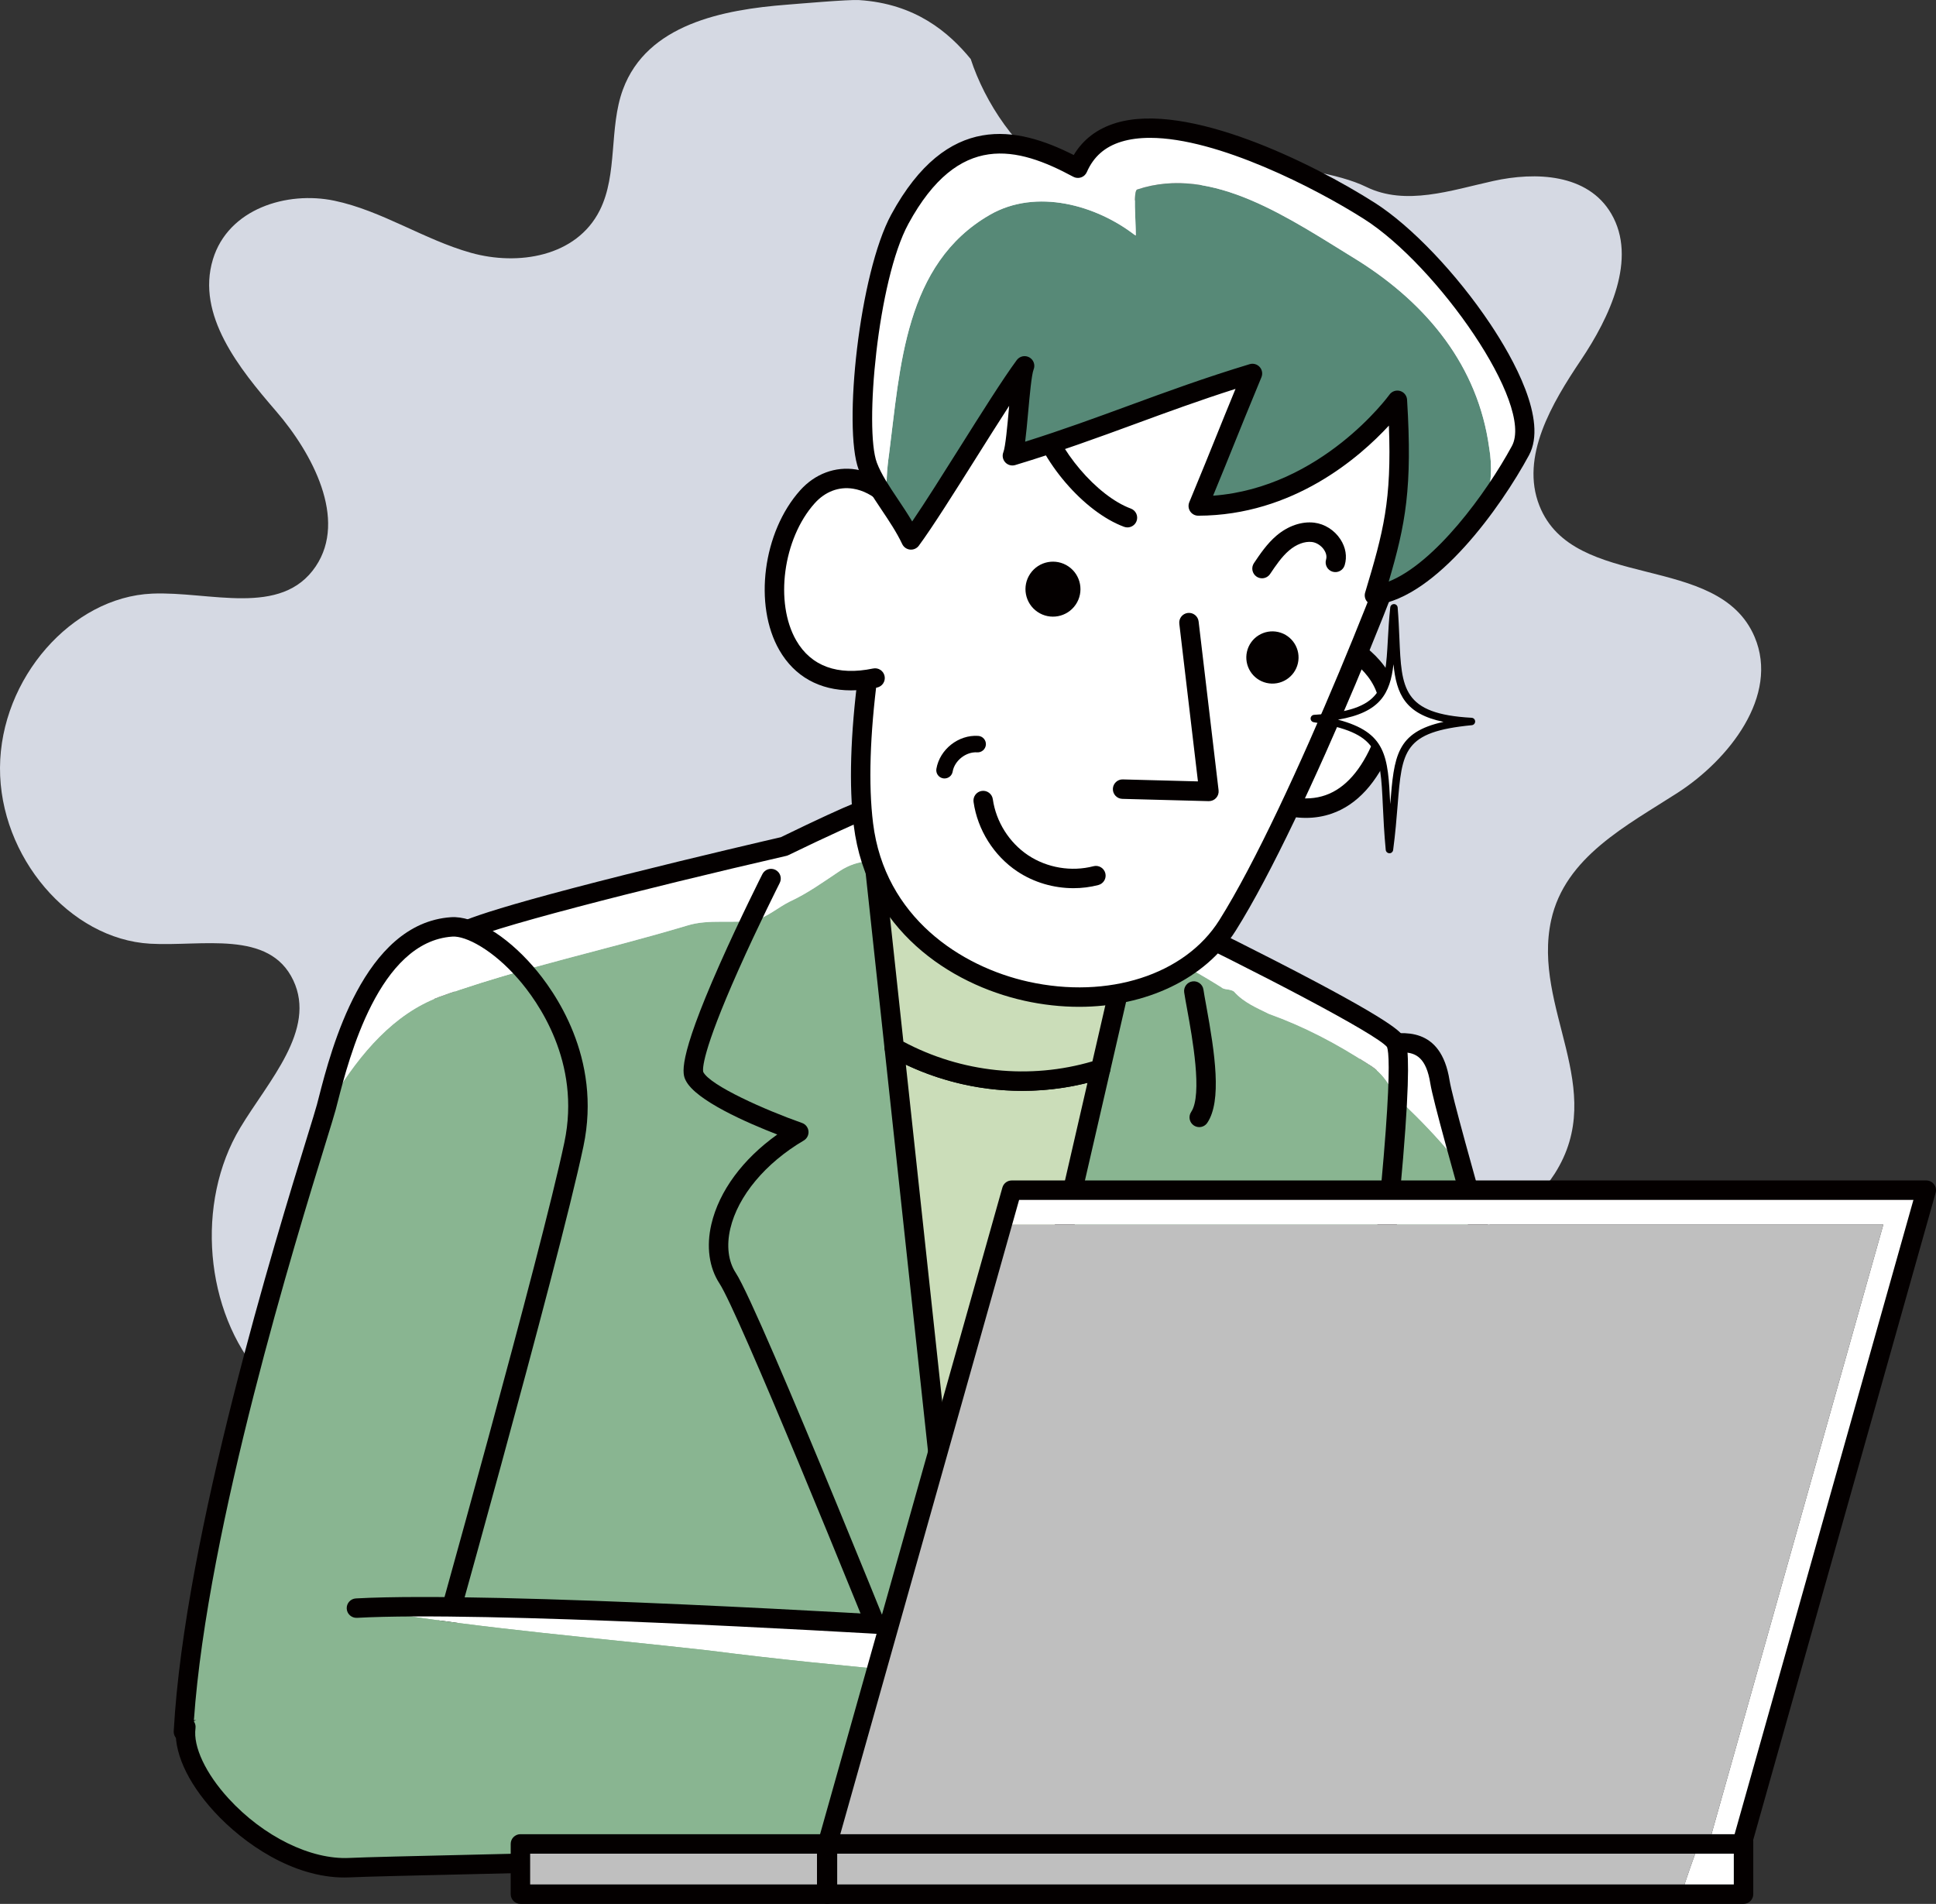 <?xml version="1.0" encoding="UTF-8"?>
<svg id="_レイヤー_1" data-name="レイヤー 1" xmlns="http://www.w3.org/2000/svg" viewBox="0 0 1380.72 1357.99">
  <rect x="0" y="0" width="1380.72" height="1357.99" fill="#333333" stroke="none"/>
  <defs>
    <style>
      .cls-1 {
        fill: #040000;
      }

      .cls-1, .cls-2, .cls-3, .cls-4, .cls-5, .cls-6, .cls-7 {
        stroke-width: 0px;
      }

      .cls-2 {
        fill: #89b591;
      }

      .cls-3 {
        fill: #bfbfbf;
      }

      .cls-4 {
        fill: #fff;
      }

      .cls-5 {
        fill: #cbddb9;
      }

      .cls-6 {
        fill: #578977;
      }

      .cls-7 {
        fill: #d5d9e3;
      }
    </style>
  </defs>
  <path class="cls-7" d="m108.45,423.42c41.1-1.78,92.21,17.07,116.75-19.48,22.56-33.62-2.25-80.49-28.39-110.76-26.14-30.27-56.99-68.43-44.98-108.14,10.93-36.13,52.78-48.96,86.59-41.89,33.81,7.07,64.1,27.83,97.46,37.18,33.36,9.36,75.15,2.97,91.87-30.33,12.96-25.8,6.44-58.76,16.49-86.11,17.16-46.68,71.6-57.04,117.01-60.55,7.84-.61,43.9-3.77,51.38-3.29,40.23,2.57,64.03,22.99,79.66,42.05,10.19,31.12,32.96,65.75,62.52,83.38,53.54,31.95,86.06,14.47,136.89-8.46,27.74,1.65,63.11,6.7,82.61,16.26,28.15,13.81,60.44,2.49,90.63-4.18,30.19-6.68,67.46-5.28,84.19,23.34,18.72,32.02-1.13,73.83-21.68,104.44-20.54,30.61-43.39,68.86-29.58,103.8,24.41,61.74,127.63,32.63,153.49,93.64,17.82,42.05-18.52,87.64-54.76,111.05-36.23,23.41-80.41,45.75-90.33,90.89-13.84,63.02,41.05,120.16,2.6,180.75-30.64,48.29-90,37.15-124.81,77.66-29.66,34.52-31.01,92.11-66.67,122.95-37.11,32.09-98.96,22.16-117.54-30.29-7.08-19.97-6.76-42.22-12.09-62.85s-19.77-41.47-39.14-41.26c-21.62.24-35.85,26.54-37.55,50.41-1.7,23.87,4.49,47.85,2.36,71.68-4.15,46.44-44.17,85.38-86.3,83.97-42.13-1.41-79.95-42.95-81.56-89.59-1.23-35.46,15.35-73.4.52-104.86-19.29-40.92-76.16-35.51-109.52-7.84-33.36,27.67-55.63,69.93-90.81,94.69-48.83,34.37-118.92,25.41-159.4-20.36-40.48-45.77-47.1-123.56-15.05-176.9,20.01-33.3,54.59-69.76,37.84-105.2-17.13-36.25-65.19-24-102.08-26.1C49.76,669.87-.35,611.11,0,547.55c.35-63.56,51.1-121.64,108.45-124.13Z"/>
  <g>
    <g>
      <g>
        <g>
          <g>
            <path class="cls-2" d="m992.02,776.19c5,8,12,14,18,20,12.03,12.03,22.85,24.06,32.81,36.9,37.16,134.41,125.26,437.36,118.01,474.2-8.97,45.57-308.91,3.88-305.64-68.4,2.92-64.68,100.35-408.19,120.8-479.71,0,0,.01,0,.02,0,7,4,12,10,16,17Z"/>
            <path class="cls-4" d="m1026.94,771.68c1.13,7.12,7.08,29.53,15.89,61.41-9.96-12.84-20.79-24.87-32.81-36.9-6-6-13-12-18-20-4-7-9-13-16-17,0,0-.01,0-.02,0,2.4-8.4,3.75-13.07,3.75-13.07,15.48-1.45,41.3-11.55,47.19,25.57Z"/>
            <path class="cls-1" d="m1038.18,1329.54c-66.75-8.03-192.33-37.39-189.91-90.98,3.26-72.27,119.85-477.18,124.82-494.38.79-2.74,3.18-4.72,6.02-4.98,1.92-.18,4.13-.53,6.47-.89,14.69-2.29,42.05-6.57,48.22,32.28,1.78,11.23,16.63,64.16,35.43,131.18,55.28,197.06,104.41,376.45,98.42,406.85-3.88,19.69-38.83,24.58-72.55,24.58-22.93,0-45.29-2.26-56.92-3.66Zm-50.47-577.53c-.87.14-1.72.27-2.56.39-12.91,44.99-120.01,420.07-123.03,486.78-1.55,34.36,89.14,65.91,177.71,76.58,74.8,9,112.36-.54,114.19-9.83,5.84-29.68-59.27-261.76-98.17-400.43-19.66-70.09-33.87-120.73-35.78-132.75-2.85-17.98-10.05-22.12-19.7-22.12-3.87,0-8.13.67-12.67,1.38Z"/>
          </g>
          <g>
            <path class="cls-2" d="m539.02,656.19c8-2,16-9,24-13,13-6,24-14,36-22,26-17,54,1,80,9,51,14,98,31,146,50,16,6,30,14,46,24,2,2,6,1,9,3,7,8,17,12,25,16,25,9,48,21,71,36,7,4,12,10,16,17,1.41,2.26,3,4.36,4.67,6.34-6.4,134.48-65.88,560.81-65.88,560.81l-643.61-53.15c11.5-77.37,14.71-451.51,29.69-580.36,56.76-20.15,114.47-32.04,173.14-49.64,16-5,33-1,49-4Z"/>
            <path class="cls-4" d="m559.21,603.74s58.86-28.63,62.58-27.76c3.33.78,158.2-13.29,175.78-3.72,22,11.96,25.07,77.54,25.07,77.54,0,0,163.91,78.98,172.57,93.52,2.16,3.62,2.49,17.69,1.46,39.21-1.67-1.99-3.25-4.08-4.67-6.34-4-7-9-13-16-17-23-15-46-27-71-36-8-4-18-8-25-16-3-2-7-1-9-3-16-10-30-18-46-24-48-19-95-36-146-50-26-8-54-26-80-9-12,8-23,16-36,22-8,4-16,11-24,13-16,3-33-1-49,4-58.67,17.6-116.38,29.49-173.14,49.64,2.78-23.88,5.96-39.34,9.67-42.92,13.15-12.68,232.66-63.17,232.66-63.17Z"/>
            <path class="cls-1" d="m930.81,1350.27c3.41,0,6.38-2.51,6.86-5.98.2-1.43,20.23-145.17,38.09-290.27,36.41-295.8,28.71-308.73,25.42-314.25-2.09-3.51-6.43-10.81-92.33-54.84-34.44-17.66-68.52-34.27-79.52-39.61-1.12-16-6.41-67.18-28.44-79.16-12.69-6.91-69.12-4.55-156.04,1.5-10.25.71-19.96,1.39-22.24,1.41-3-.4-10.63,1.3-65.72,28.08-6.88,1.59-58.43,13.53-110.76,26.69-114.84,28.87-121.53,35.32-124.39,38.07-5.49,5.29-11.9,20.21-18.44,130.83-4.1,69.43-7.12,157.18-10.04,242.03-3.85,112-7.49,217.79-12.93,254.38-.56,3.79,2.05,7.32,5.84,7.88,3.79.56,7.32-2.05,7.88-5.84,5.56-37.37,9.21-143.54,13.07-255.95,2.88-83.71,5.86-170.27,9.87-239.14,5.96-102.22,12.03-120.99,14.43-124.26,10.22-7.91,125.69-37.51,229.34-61.36.51-.12,1.01-.29,1.48-.52,25.23-12.27,53.88-25.47,59.63-27.03,2.06.02,7.03-.27,23.93-1.45,22.68-1.58,56.96-3.96,87.63-5.06,49.87-1.79,59.17,1.01,60.82,1.91,13.5,7.34,20.33,47.92,21.46,71.78.12,2.54,1.63,4.82,3.92,5.92,77.72,37.45,162.04,81.47,169.58,90.79,2.41,6.52,4.27,50.07-27.62,308.66-17.74,143.89-37.47,285.47-37.67,286.88-.53,3.79,2.12,7.3,5.91,7.83.33.05.65.07.97.07Z"/>
          </g>
          <g>
            <path class="cls-5" d="m784.96,762.48l-99.12,430.57-48.06-445.72c44.05,24.66,97.99,30.86,147.19,15.15Z"/>
            <path class="cls-1" d="m685.42,1199.98c-3.38-.2-6.12-2.81-6.48-6.18l-48.07-445.72c-.28-2.58.91-5.1,3.07-6.53,2.17-1.43,4.95-1.53,7.21-.27,43.27,24.22,94.91,29.53,141.69,14.59,2.38-.76,4.98-.19,6.81,1.5,1.84,1.69,2.62,4.23,2.06,6.66l-99.12,430.57c-.73,3.16-3.55,5.38-6.76,5.38-.14,0-.28,0-.42-.01Zm-39.38-440.57l42.27,391.96,87.25-379c-43.07,10.8-89.08,6.19-129.52-12.96Z"/>
          </g>
          <g>
            <path class="cls-5" d="m824.75,589.63l-39.79,172.86c-49.19,15.72-103.14,9.51-147.19-15.15l-19.4-179.95,206.39,22.23Z"/>
            <path class="cls-1" d="m634.38,753.39c-1.96-1.1-3.27-3.07-3.51-5.31l-19.4-179.95c-.22-2.09.51-4.16,1.99-5.65,1.48-1.48,3.54-2.22,5.65-1.99l206.39,22.23c1.97.21,3.76,1.26,4.91,2.87,1.15,1.62,1.55,3.65,1.11,5.58l-39.79,172.86c-.55,2.39-2.32,4.31-4.65,5.05-18.84,6.02-38.41,8.99-57.97,8.99-32.78,0-65.52-8.35-94.72-24.69Zm181.86-157.71l-190.05-20.47,18.09,167.78c41.46,22.13,90.17,27.2,134.82,14.04l37.14-161.34Z"/>
          </g>
          <path class="cls-1" d="m653.29,1237.32c.86,0,1.73-.16,2.58-.5,3.56-1.42,5.28-5.46,3.86-9.02-4.79-11.96-117.47-293.11-134.98-319.87-5.37-8.2-6.75-19.41-3.91-31.57,5.44-23.26,25.02-46.75,52.37-62.85,2.33-1.37,3.65-3.96,3.39-6.65-.26-2.69-2.06-4.98-4.6-5.87-26.28-9.25-65.38-26.61-70.46-36.36-.49-1.92-1.17-13.73,25-72.54,14.24-32,29.4-62.01,29.55-62.31,1.73-3.42.36-7.59-3.06-9.32-3.41-1.73-7.59-.36-9.32,3.06-.16.31-15.97,31.61-30.56,64.54-30.69,69.27-26.25,78.26-24.11,82.58,7.06,14.29,44.06,30.35,65.3,38.58-24.61,17.54-41.47,40.32-47,63.97-3.71,15.89-1.65,30.93,5.81,42.33,13.41,20.49,93.33,216.6,133.71,317.43,1.09,2.71,3.69,4.36,6.44,4.36Z"/>
          <g>
            <path class="cls-2" d="m313.02,711.19c20-7.24,40.12-13.4,60.35-19.12,25.51,28.45,46.54,73.72,35.94,124.07-18.08,85.94-104.7,393.22-104.7,393.22l-173.79,25.83c8.74-159.51,92.68-412.65,101.57-444.31,1.89-2.87,3.77-5.76,5.62-8.69,19-31,43-59,75-71Z"/>
            <path class="cls-4" d="m322.11,661.14c12.94-.89,33.23,10.82,51.26,30.93-20.24,5.72-40.35,11.87-60.35,19.12-32,12-56,40-75,71-1.86,2.93-3.73,5.82-5.62,8.69.11-.41.22-.79.31-1.12,6.72-25.09,28.27-124.43,89.4-128.61Z"/>
            <path class="cls-1" d="m126.15,1240.31c-1.54-1.4-2.37-3.43-2.25-5.51,7.67-140.02,73.49-353.55,95.12-423.71,3.51-11.39,6.05-19.62,6.99-23.13.42-1.55.89-3.38,1.42-5.46,8.72-33.92,31.9-124.01,94.21-128.28,16.12-1.11,39.04,12.64,58.49,35.01,15.25,17.53,49.28,65.13,35.98,128.34-17.92,85.18-103.95,390.6-104.82,393.67-.74,2.63-2.95,4.58-5.66,4.98l-173.78,25.83c-.34.05-.68.08-1.02.08-1.72,0-3.39-.64-4.67-1.81Zm276.37-425.6c12.02-57.12-18.98-100.41-32.87-116.38-18.06-20.76-37.42-30.97-47.08-30.27h0c-52.32,3.58-73.68,86.63-81.72,117.89-.55,2.13-1.03,4.01-1.45,5.59-1.01,3.76-3.44,11.66-7.13,23.63-21.07,68.35-84.31,273.52-93.99,411.89l160.87-23.91c10.58-37.65,86.72-309.25,103.38-388.45Z"/>
          </g>
          <path class="cls-1" d="m855.26,803.94c2.23,0,4.42-1.07,5.76-3.06,10.53-15.63,5.42-49.75-.72-83.37-.85-4.66-1.59-8.69-2.03-11.67-.57-3.79-4.1-6.4-7.89-5.83-3.79.57-6.4,4.1-5.83,7.89.48,3.19,1.23,7.32,2.11,12.1,3.61,19.76,11.12,60.87,2.86,73.12-2.14,3.18-1.3,7.49,1.88,9.63,1.19.8,2.54,1.18,3.87,1.18Z"/>
        </g>
        <g>
          <g>
            <g>
              <path class="cls-4" d="m939.77,451.9c17.65,4.29,67.25,28.28,46.23,79.06-21.02,50.79-56.93,54.02-92.86,33.95-35.93-20.07,5.36-123.03,46.63-113.01Z"/>
              <path class="cls-1" d="m889.75,570.97c-21.91-12.24-20.46-46.45-9.29-74.91,11.71-29.85,35.09-57.17,60.94-50.89h0c12.45,3.02,39.1,14.85,50.84,37.97,7.7,15.15,7.75,32.14.16,50.49-10.23,24.71-24.56,40.42-42.6,46.69-5.88,2.04-12.03,3.06-18.43,3.06-12.9,0-26.83-4.14-41.62-12.4Zm3.62-69.85c-8.95,22.82-10.75,49.98,3.14,57.74,18.51,10.34,34.91,13.15,48.73,8.35,14.14-4.91,25.69-18,34.34-38.89,5.97-14.43,6.07-27.52.29-38.9-9.81-19.31-33.46-28.76-41.75-30.77h0c-16.82-4.06-35.26,18.28-44.75,42.48Z"/>
            </g>
            <g>
              <path class="cls-4" d="m710.59,180.82c-25.06,18.09-111.02,276.62-94.8,407.28,16.22,130.65,203.27,161.57,259.65,71.97,50.85-80.81,130.54-282.54,139.57-320.6,9.04-38.07-38.66-130.38-123.76-148.85-85.1-18.47-152.15-30.38-180.67-9.8Z"/>
              <path class="cls-1" d="m730.3,713.74c-52.65-11.72-112.19-50.66-121.4-124.78-7.05-56.8,4.65-147.39,32.11-248.53,19.31-71.11,48.83-153.19,65.51-165.23h0c31.36-22.64,99.88-10.1,186.2,8.64,42.5,9.23,81.63,37.94,107.34,78.77,18.06,28.68,26.38,58.75,21.7,78.47-9.76,41.13-90.06,242.62-140.45,322.7-21.75,34.56-64.05,54.36-111.71,54.36-12.81,0-26.01-1.43-39.3-4.39Zm-15.66-527.29c-8.87,6.4-35.43,66.22-60.24,157.62-27,99.47-38.57,188.1-31.73,243.18,8.31,66.97,62.61,102.26,110.65,112.95,57.02,12.69,111.77-4.91,136.25-43.82,51.02-81.08,130.56-284.24,138.7-318.51,3.73-15.73-4.28-43-19.94-67.87-23.74-37.7-59.66-64.16-98.54-72.6-50.19-10.89-97.96-20.39-132.55-20.39-18.54,0-33.3,2.73-42.59,9.44Z"/>
            </g>
            <path class="cls-1" d="m862.19,571.43c1.95,0,3.81-.82,5.12-2.26,1.36-1.49,2-3.49,1.76-5.49l-14.24-120.41c-.45-3.8-3.9-6.52-7.7-6.07-3.81.45-6.52,3.9-6.07,7.7l13.29,112.45-53.55-1.41c-3.78-.14-7.02,2.92-7.12,6.75-.1,3.83,2.92,7.02,6.75,7.12l61.56,1.63c.06,0,.12,0,.18,0Z"/>
            <g>
              <path class="cls-1" d="m889.32,464.79c-2.3,10.03,3.96,20.03,13.98,22.33,10.03,2.3,20.03-3.96,22.33-13.98,2.31-10.03-3.96-20.03-13.98-22.33-10.03-2.3-20.03,3.96-22.33,13.98Z"/>
              <circle class="cls-1" cx="750.98" cy="420.27" r="19.61" transform="translate(-19.29 804.05) rotate(-55.72)"/>
            </g>
            <g>
              <path class="cls-4" d="m656.01,380.87c-17.92-40.65-53.89-48.78-75.01-25.2-39.67,44.29-32.73,146.14,48.24,129.24l26.77-104.04Z"/>
              <path class="cls-1" d="m607.04,492.42c5.85,0,12.02-.66,18.46-2.01,3.75-.78,6.16-4.46,5.37-8.21-.78-3.75-4.46-6.16-8.21-5.37-25.27,5.27-44.21-1.64-54.8-20-15.54-26.95-9.4-72.67,13.14-97.83,7.47-8.34,17.19-12.04,27.36-10.43,14.51,2.3,27.68,14.62,36.13,33.8,1.55,3.51,5.64,5.1,9.14,3.55,3.5-1.54,5.09-5.64,3.55-9.14-10.39-23.57-27.4-38.85-46.65-41.91-14.77-2.35-29.31,3.07-39.88,14.88-26.57,29.66-33.35,81.88-14.82,114.02,10.85,18.81,28.67,28.65,51.18,28.66Z"/>
            </g>
          </g>
          <path class="cls-1" d="m673.63,555.25c2.81,0,5.3-2.02,5.79-4.88,1.36-7.84,9.48-14.26,17.45-13.74,3.18.23,6.04-2.24,6.25-5.49.21-3.24-2.24-6.04-5.49-6.25-14.06-.94-27.42,9.61-29.81,23.48-.55,3.2,1.59,6.25,4.79,6.8.34.06.68.09,1.01.09Z"/>
          <path class="cls-1" d="m804.07,376.19c2.82,0,5.47-1.73,6.51-4.53,1.33-3.59-.51-7.58-4.1-8.91-24.16-8.93-52.46-42.19-59.36-69.78-.93-3.72-4.69-5.98-8.41-5.05-3.72.93-5.98,4.69-5.05,8.41,8.11,32.43,39.25,68.8,68,79.43.79.29,1.61.43,2.4.43Z"/>
          <path class="cls-1" d="m900.05,412.48c2.23,0,4.42-1.08,5.76-3.07,4.07-6.04,8.27-12.29,13.56-16.79,5.21-4.44,11.14-6.63,16.27-6.03,3.29.39,6.71,2.61,8.7,5.65.88,1.35,2.24,4.04,1.38,6.9-1.1,3.67.98,7.54,4.64,8.64,3.66,1.1,7.54-.97,8.64-4.64,1.84-6.12.75-12.69-3.06-18.51-4.28-6.53-11.26-10.94-18.68-11.82-8.95-1.06-18.74,2.31-26.89,9.24-6.74,5.73-11.7,13.11-16.08,19.62-2.14,3.18-1.3,7.49,1.88,9.63,1.19.8,2.53,1.18,3.86,1.18Z"/>
          <g>
            <path class="cls-4" d="m994.14,433.52c4.16,50.29-5.81,77.77,55.26,81.08-62.7,6.11-50,27.45-58.47,91.34-6.1-63.43,6.65-83.57-53.57-93.43,62.66-3.93,51.5-29.61,56.78-79Z"/>
            <path class="cls-1" d="m990.88,608.6c-1.35-.02-2.47-1.06-2.6-2.4-1.14-11.89-1.62-22.2-2.05-31.3-1.82-38.97-2.43-52.09-49.31-59.76-1.33-.22-2.29-1.4-2.22-2.75.07-1.35,1.14-2.43,2.49-2.52,49.79-3.12,50.67-18.95,52.6-53.62.38-6.87.81-14.65,1.71-23.01.14-1.35,1.28-2.37,2.64-2.37h.03c1.37.02,2.5,1.07,2.61,2.44.65,7.82.96,15.24,1.24,21.78,1.52,36.09,2.29,54.2,51.52,56.88,1.39.08,2.48,1.21,2.51,2.59.03,1.39-1.01,2.57-2.4,2.7-48.7,4.75-49.76,17.96-52.9,57.19-.74,9.27-1.59,19.77-3.19,31.86-.18,1.32-1.3,2.31-2.63,2.31-.02,0-.03,0-.05,0Zm2.93-134.8c-2.4,20.73-9.26,34.34-39.59,39.52,34.53,9.18,35.66,25.93,37.27,60.25,2.75-34.22,4.26-51.26,38-58.68-27.3-5.6-33.59-19.79-35.68-41.09Z"/>
          </g>
        </g>
        <g>
          <g>
            <path class="cls-4" d="m630.43,1165.27c2.74-.84,43.33,4.69,43.33,4.69l-7.17,124.39-60.34,6.98,24.19-136.06Z"/>
            <path class="cls-1" d="m601.2,1306.09c-1.5-1.6-2.16-3.81-1.78-5.97l24.18-136.06c.45-2.57,2.31-4.66,4.8-5.42,1.57-.48,4.2-1.28,46.29,4.45,3.59.49,6.2,3.66,5.99,7.27l-7.17,124.39c-.2,3.37-2.78,6.1-6.13,6.49l-60.34,6.98c-.27.03-.53.05-.8.05-1.9,0-3.73-.78-5.05-2.18Zm65.27-130.1c-11.8-1.56-23.66-2.98-30.25-3.58l-21.5,120.96,45.29-5.24,6.46-112.15Zm-35.11-3.86h0Z"/>
          </g>
          <g>
            <path class="cls-4" d="m268.02,1149.19c-4.64-.79-9.27-1.48-13.88-2.1l.07-.05c99.29-5.5,397.11,12.92,397.11,12.92.44,8.85.33,20.16-.14,32.67-48.72-4.37-97.43-9.18-146.15-15.44-80-9-156-15-237-28Z"/>
            <path class="cls-2" d="m254.13,1147.08c4.62.62,9.24,1.31,13.88,2.1,81,13,157,19,237,28,48.72,6.26,97.43,11.07,146.15,15.44-2,52.99-10.45,127.48-10.45,127.48-85.08,5.93-358.34,10.41-391.28,12.03-57.31,2.82-122.05-62.62-116.9-100.39l121.59-84.67Z"/>
            <path class="cls-1" d="m245.7,1339.17c1.36,0,2.72-.03,4.08-.1,10.36-.51,45.55-1.32,90.1-2.35,96.8-2.24,243.09-5.63,301.33-9.69,3.34-.23,6.03-2.81,6.41-6.14.53-4.67,12.95-114.92,10.62-161.28-.18-3.53-2.97-6.36-6.5-6.57-2.98-.19-299.35-18.38-397.92-12.92-3.82.21-6.75,3.48-6.54,7.31.21,3.82,3.47,6.72,7.31,6.54,89.78-4.97,346.47,9.93,390.01,12.54.86,41.9-7.7,124.58-10.13,147.07-61.36,3.87-201.3,7.11-294.91,9.27-44.65,1.03-79.91,1.85-90.45,2.37-27.46,1.34-61.22-15.27-86.04-42.33-16.37-17.85-25.43-37.08-23.64-50.19.52-3.8-2.14-7.29-5.94-7.81-3.81-.52-7.29,2.14-7.81,5.94-2.4,17.61,7.5,40,27.16,61.44,21.1,23,56.22,46.91,92.86,46.91Z"/>
          </g>
        </g>
        <g>
          <g>
            <path class="cls-4" d="m1243.45,1313.29v37.76h-44.38c4.23-12.73,8.38-25.48,13.39-37.76h30.98Z"/>
            <path class="cls-3" d="m590.13,1313.29h622.34c-5.02,12.28-9.16,25.03-13.39,37.76h-608.95v-37.76Z"/>
            <path class="cls-1" d="m583.19,1351.05v-37.76c0-3.83,3.11-6.94,6.94-6.94h653.33c3.83,0,6.94,3.11,6.94,6.94v37.76c0,3.83-3.11,6.94-6.94,6.94h-653.33c-3.83,0-6.94-3.11-6.94-6.94Zm653.33-30.82h-639.45s0,23.89,0,23.89h639.45s0-23.89,0-23.89Z"/>
          </g>
          <g>
            <rect class="cls-3" x="371.16" y="1315.23" width="218.44" height="35.83" transform="translate(960.76 2666.28) rotate(-180)"/>
            <path class="cls-1" d="m364.22,1351.05v-35.83c0-3.83,3.11-6.94,6.94-6.94h218.44c3.83,0,6.94,3.11,6.94,6.94v35.83c0,3.83-3.11,6.94-6.94,6.94h-218.44c-3.83,0-6.94-3.11-6.94-6.94Zm218.44-28.89h-204.57s0,21.95,0,21.95h204.57s0-21.95,0-21.95Z"/>
          </g>
          <g>
            <g>
              <polygon class="cls-4" points="1246.37 1216.87 1251.1 1200.08 1268.26 1139.22 1343.17 873.46 714.65 873.46 721.57 848.93 1373.79 848.93 1298.88 1114.68 1281.72 1175.55 1276.99 1192.33 1270.93 1213.81 1242.35 1315.23 1218.64 1315.23 1240.32 1238.34 1246.37 1216.87"/>
              <polygon class="cls-3" points="675.71 1011.6 681.76 990.13 686.5 973.34 703.65 912.48 714.65 873.46 1343.17 873.46 1268.26 1139.22 1251.1 1200.08 1246.37 1216.87 1240.32 1238.34 1218.64 1315.23 590.13 1315.23 675.71 1011.6"/>
            </g>
            <path class="cls-1" d="m584.59,1319.41c-1.31-1.73-1.74-3.98-1.15-6.07l85.59-303.62h0s45.85-162.67,45.85-162.67c.84-2.99,3.57-5.06,6.68-5.06h652.22c2.17,0,4.22,1.02,5.53,2.75s1.74,3.98,1.15,6.07l-131.44,466.3c-.84,2.99-3.57,5.06-6.68,5.06h-652.22c-2.17,0-4.22-1.02-5.53-2.75Zm780.03-463.55h-637.81s-127.53,452.42-127.53,452.42h637.81s127.53-452.42,127.53-452.42Z"/>
          </g>
        </g>
      </g>
      <path class="cls-1" d="m765.58,633.52c5.98,0,11.96-.74,17.75-2.25,3.71-.97,5.93-4.76,4.96-8.46-.97-3.71-4.76-5.93-8.46-4.96-15.69,4.09-33.11,1.17-46.6-7.82-13.49-8.99-22.9-23.94-25.17-39.99-.54-3.79-4.04-6.42-7.84-5.9-3.79.54-6.43,4.05-5.9,7.84,2.82,19.91,14.48,38.44,31.21,49.59,11.75,7.83,25.91,11.95,40.04,11.95Z"/>
    </g>
    <g>
      <path class="cls-6" d="m634.02,324.19c8-62,11-136,72-171,33-19,76-7,104,15,0-12-2-32,1-33,54-18,109,21,158,51,49,31,85,75,93,133,2.44,13.83,1.24,27.16-1.78,40.19-22.23,30.56-52.29,61.73-80,65.26,14.1-46.83,20.53-70.53,16.32-139.12,0,0-53.62,75.18-141.97,75.38,18.85-45.48,19.78-49.04,38.63-94.52-63.78,19.3-107.39,39.42-171.17,58.71,3.69-9.22,4.97-54.93,8.65-64.15-19.22,26.02-61.76,98.16-80.98,124.18-4.77-10.09-11.36-19.54-17.45-28.68-.34-10.83.19-21.62,1.74-32.26Z"/>
      <path class="cls-4" d="m641.75,156.33c38.66-71.08,85.71-58.63,127-36.36,28.58-65.35,155.92-2.66,207.99,30.52,52.07,33.18,126.75,135.64,107.61,170.96-5.89,10.87-14.22,24.33-24.1,37.92,3.02-13.04,4.22-26.36,1.78-40.19-8-58-44-102-93-133-49-30-104-69-158-51-3,1-1,21-1,33-28-22-71-34-104-15-61,35-64,109-72,171-1.55,10.64-2.07,21.43-1.74,32.26-5.43-8.16-10.47-16.09-13.43-24.03-10.01-26.82.62-135.12,22.9-176.08Z"/>
      <path class="cls-1" d="m974.95,429.12c-1.52-1.79-2.03-4.23-1.35-6.48,13.08-43.46,18.98-65.69,16.93-119.07-20.77,22.53-68.25,64.12-135.93,64.27h-.02c-2.31,0-4.47-1.15-5.76-3.08-1.29-1.93-1.53-4.37-.65-6.52,9.41-22.7,14.43-35.15,19.28-47.19,3.8-9.41,7.69-19.07,13.7-33.67-25.83,8.23-48.81,16.66-71.14,24.86-26.49,9.72-53.89,19.78-85.97,29.48-2.55.77-5.32.01-7.12-1.95-1.8-1.97-2.32-4.79-1.33-7.26,1.47-3.67,2.85-18.95,3.86-30.12.09-.99.18-1.96.26-2.92-7.35,11.34-15.57,24.42-23.65,37.25-15.25,24.23-31.01,49.29-40.77,62.51-1.45,1.96-3.82,3.01-6.25,2.78-2.43-.24-4.56-1.74-5.6-3.94-3.97-8.42-9.45-16.59-14.74-24.49-6.54-9.77-12.73-19-16.37-28.76-11.14-29.84.49-139.89,23.3-181.82,39.93-73.41,89.73-62.83,130.13-42.42,6.7-11.13,16.76-18.8,30.01-22.83,50.95-15.52,140.05,28.45,184.67,56.88,26.15,16.67,58.56,50.69,82.55,86.68,16.08,24.12,41.03,68.33,27.43,93.43-20.07,37.03-65.67,101.2-109.32,106.76-.29.04-.59.06-.88.06-2.03,0-3.97-.89-5.29-2.46Zm-175.12-328.08c-11.83,3.6-19.92,10.7-24.73,21.72-.78,1.78-2.26,3.15-4.1,3.78-1.83.63-3.85.47-5.55-.45-39.89-21.52-81.75-32.35-117.61,33.57-21.92,40.29-31.46,146.33-22.49,170.34,3.08,8.24,8.82,16.82,14.9,25.9,3.48,5.2,7.04,10.52,10.3,16.05,9.32-13.68,21.72-33.39,33.8-52.58,15.25-24.24,31.02-49.31,40.79-62.53,2.07-2.81,5.9-3.63,8.96-1.94,3.05,1.7,4.36,5.4,3.06,8.63-1.47,3.67-2.85,18.96-3.86,30.13-.79,8.69-1.46,15.79-2.18,21.39,27.06-8.53,50.95-17.3,74.14-25.81,26.49-9.72,53.88-19.78,85.96-29.48,2.56-.78,5.35,0,7.15,1.98,1.8,1.99,2.29,4.83,1.27,7.31-9.41,22.72-14.44,35.17-19.29,47.21-4.1,10.17-8.32,20.64-15.2,37.31,77.42-5.78,125.29-71.38,125.78-72.07,1.7-2.39,4.74-3.45,7.56-2.64,2.82.81,4.83,3.31,5.01,6.24,3.86,63.01-1.05,88.71-13.08,129.7,32.91-13.08,69.55-62.91,87.83-96.64,16.1-29.71-53.32-128.72-105.24-161.81-34.42-21.94-104.63-58.02-152.82-58.02-7.37,0-14.22.85-20.35,2.71Z"/>
    </g>
  </g>
</svg>